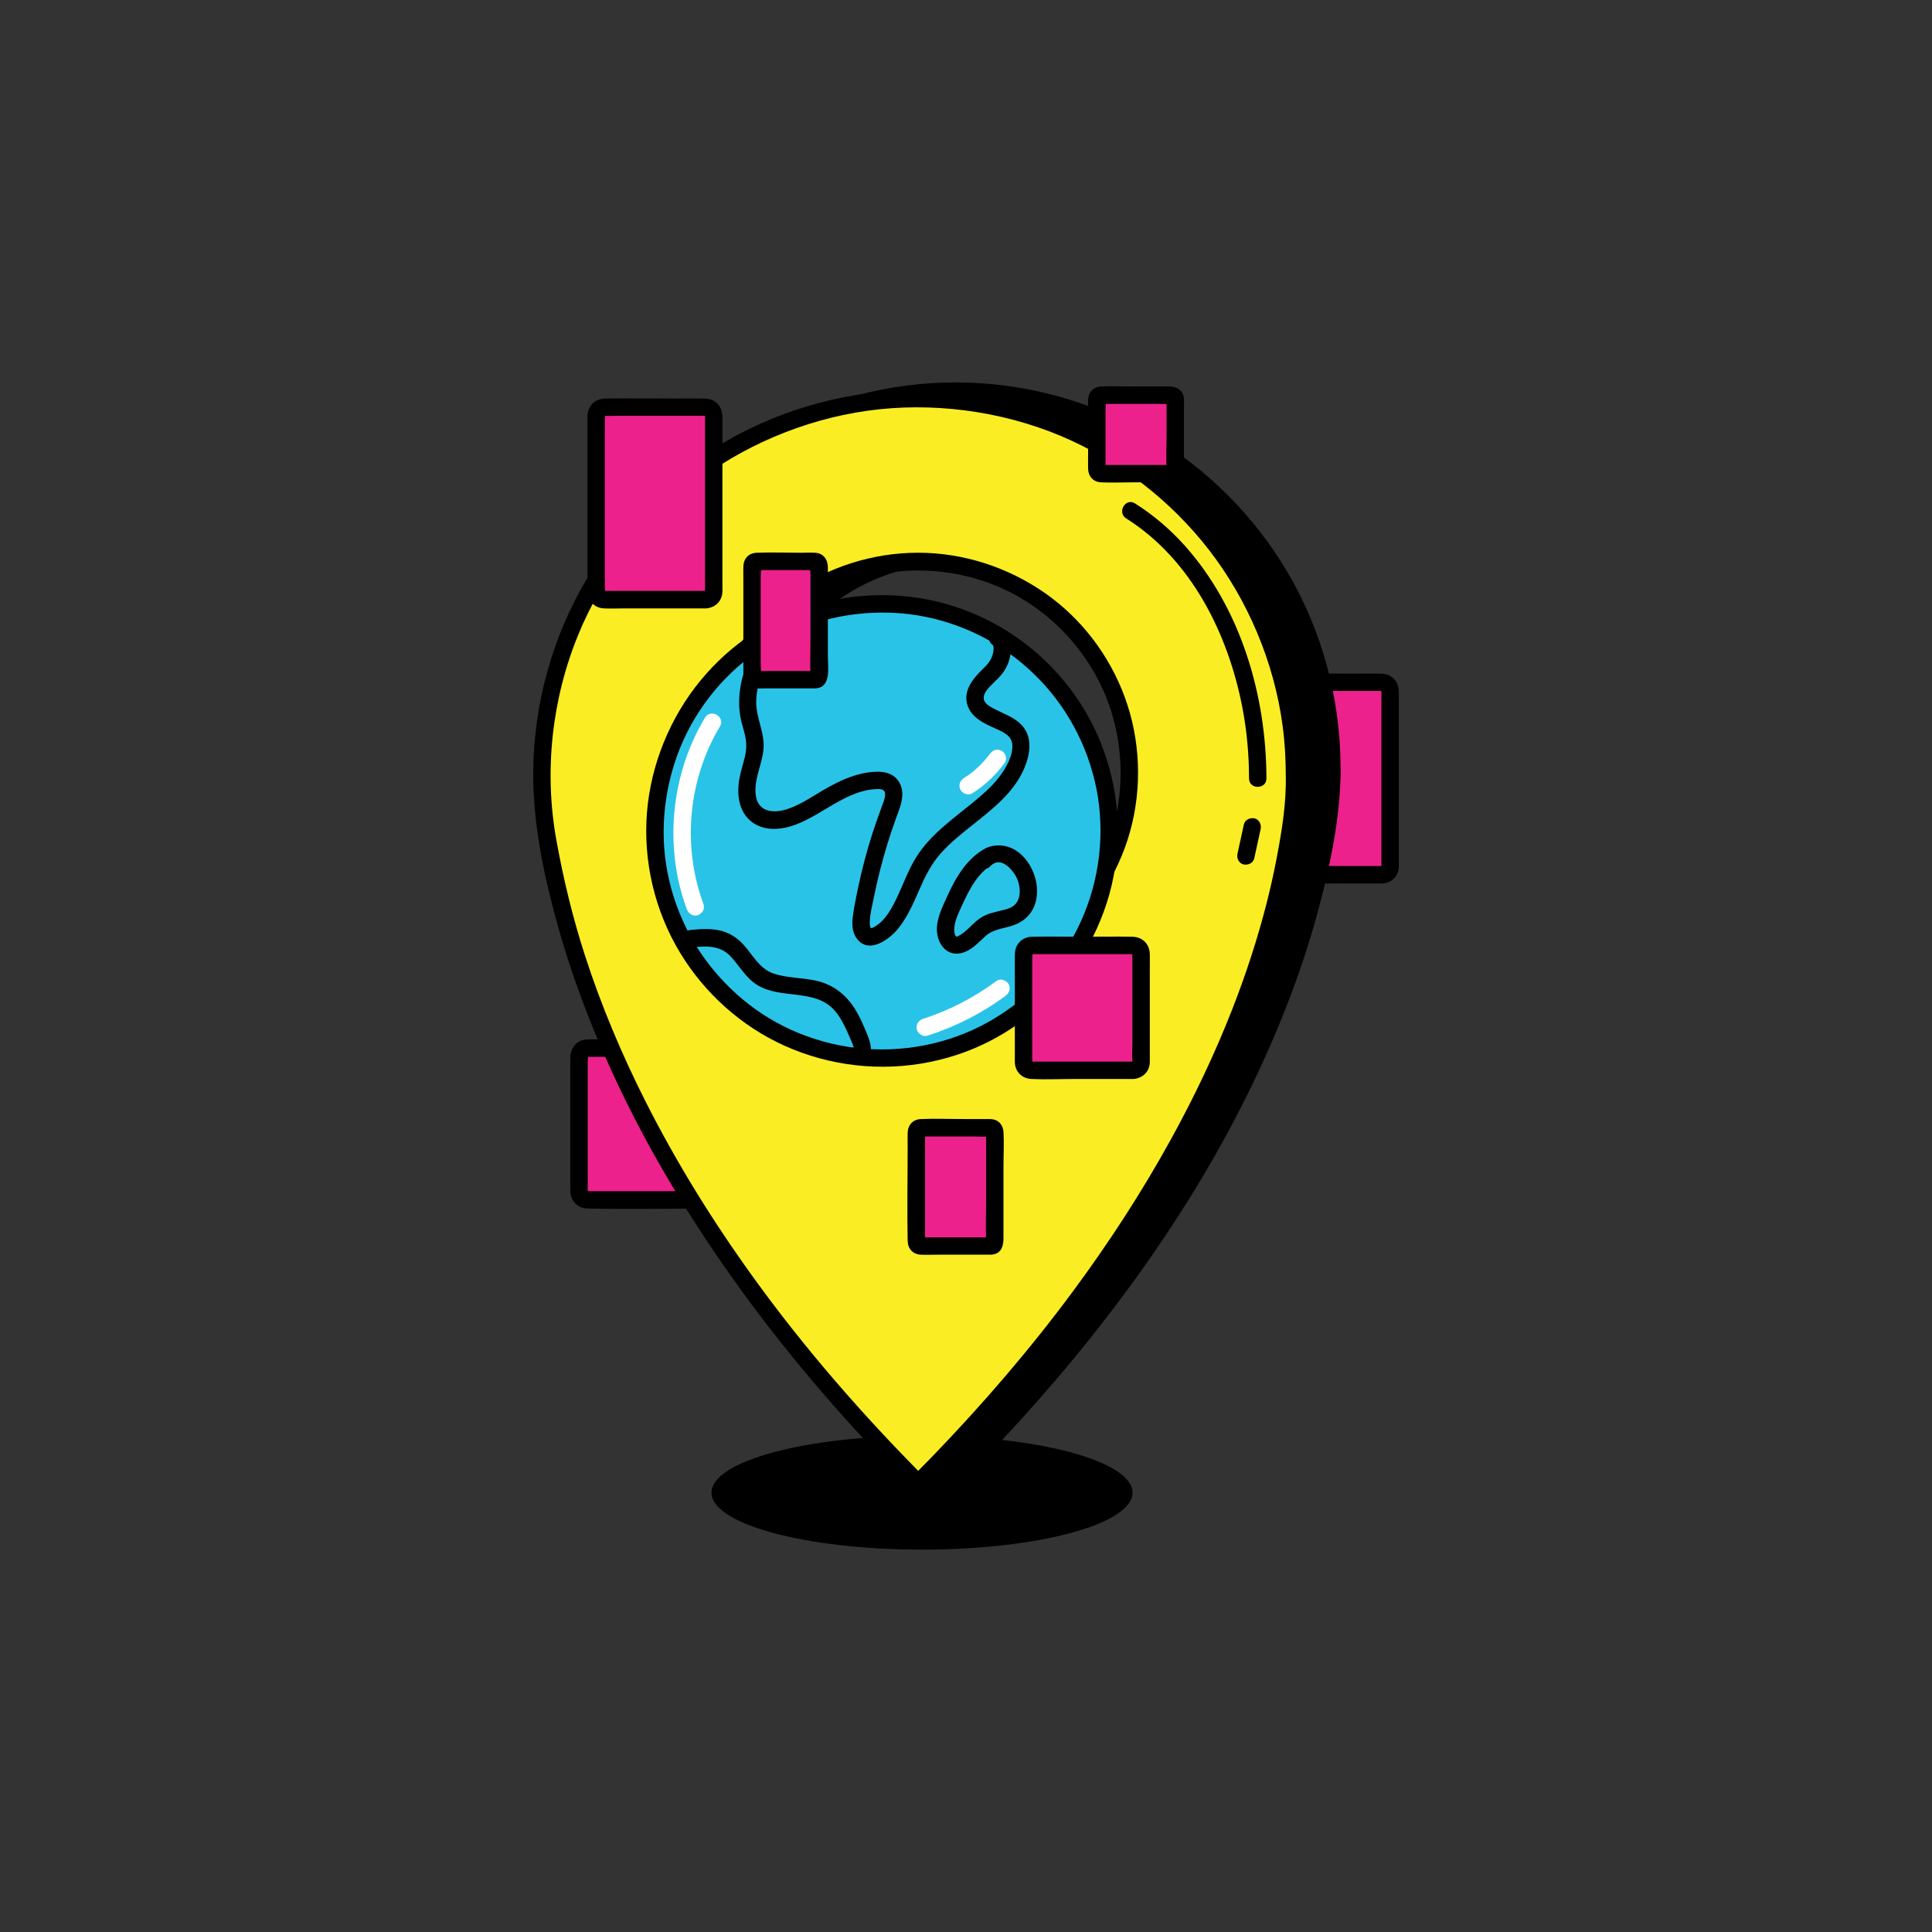 <?xml version="1.0" encoding="UTF-8"?>
<svg xmlns="http://www.w3.org/2000/svg" id="Layer_1" viewBox="0 0 500 500">
  <rect x="0" y="0" width="500" height="500" fill="#333333" stroke="none"/>
  <defs>
    <style>.cls-1{fill:#ed218c;}.cls-2{fill:#fff;}.cls-3{fill:#faed24;}.cls-4{fill:#29c3e8;}</style>
  </defs>
  <g>
    <rect class="cls-1" x="329.32" y="176.55" width="30.43" height="49.82" rx="2" ry="2"></rect>
    <path d="m357.75,224.12c-5.03,0-10.05,0-15.08,0-3.01,0-6.02,0-9.03,0-.7,0-1.42-.04-2.12,0-.37.02.02.01-.03.03.17-.08,0,.42.08.04.1-.42,0-1.01,0-1.44v-2.83c0-2.8,0-5.6,0-8.4v-20.79c0-2.75,0-5.5,0-8.26v-2.59c0-.3.14-.98,0-1.26-.08-.17.02.38-.25.19.06.04.29,0,.36,0,.84.09,1.74,0,2.58,0h9.4c3.3,0,6.61,0,9.91,0h3.19c.26,0,.53.02.8,0,.34-.02,0-.02.03-.03-.24.15.01-.45-.08-.07-.05.18,0,.44,0,.62v2.12c0,2.52,0,5.03,0,7.55,0,11.63,0,23.26,0,34.89,0,.11-.04.31,0,.42.06.15-.02-.14.25-.16-1.21.1-2.25.96-2.25,2.25,0,1.14,1.03,2.35,2.25,2.25,2.44-.2,4.16-1.86,4.25-4.34.02-.47,0-.95,0-1.43v-6.85c0-7.19,0-14.38,0-21.56,0-5.11,0-10.22,0-15.32,0-2.83-1.8-4.78-4.68-4.81-2.44-.03-4.88,0-7.33,0-6.1,0-12.21-.1-18.31,0-2.87.05-4.61,2.06-4.61,4.84v5.69c0,12.7,0,25.4,0,38.11,0,.45-.02.91,0,1.36.1,2.4,1.83,4.2,4.25,4.31,1.78.09,3.58,0,5.36,0,6.57,0,13.13,0,19.7,0h1.38c2.9,0,2.9-4.5,0-4.5Z"></path>
  </g>
  <g>
    <rect class="cls-1" x="149.85" y="271.26" width="39.27" height="39.27" rx="2" ry="2"></rect>
    <path d="m187.12,308.28c-10.5,0-21,0-31.51,0h-2.7c-.2,0-.89-.12-1.06,0,.26-.19.17.36.25.19.06-.12,0-.39,0-.51v-2.28c0-6.21,0-12.42,0-18.63v-9.19c0-1.01,0-2.02,0-3.04,0-.36.15-1.15,0-1.49.05.1-.48.09.03.17.6.09,1.29,0,1.89,0h7.72c6.56,0,13.12,0,19.68,0,1.73,0,3.69.26,5.4,0,.55-.08,0-.05.05-.17-.15.36,0,1.11,0,1.49,0,11.02,0,22.04,0,33.06,0,.14-.05.4,0,.53.08.21-.04-.11.25-.14-1.21.1-2.25.96-2.25,2.25,0,1.14,1.03,2.35,2.25,2.25,2.45-.2,4.16-1.86,4.25-4.36.02-.56,0-1.13,0-1.69,0-2.62,0-5.24,0-7.87,0-6.88,0-13.76,0-20.65,0-1.63.06-3.27,0-4.9-.09-2.4-1.84-4.2-4.25-4.31-.38-.02-.77,0-1.15,0-5.99,0-11.98,0-17.98,0-5.28,0-10.58-.1-15.87,0-2.94.06-4.53,2.21-4.53,4.97v6.57c0,6.97,0,13.94,0,20.91v6.51c0,2.76,1.72,4.77,4.58,4.82,11.29.2,22.6,0,33.88,0h1.06c2.9,0,2.9-4.5,0-4.5Z"></path>
  </g>
  <g>
    <path d="m344.69,198.59c0-53.78-43.6-97.38-97.38-97.38s-97.38,43.6-97.38,97.38c0,0-.02.81.03,2.36.14,5.97.82,11.8,1.99,17.45,5.36,30.44,24.83,92.69,95.36,163.49,70.53-70.8,90-133.05,95.36-163.49,1.17-5.65,1.85-11.49,1.99-17.45.05-1.54.03-2.36.03-2.36Zm-97.38,54.05c-30.18,0-54.64-24.46-54.64-54.64s24.46-54.64,54.64-54.64,54.64,24.46,54.64,54.64-24.46,54.64-54.64,54.64Z"></path>
    <g>
      <path d="m346.94,198.59c-.04-17.59-4.68-35.03-13.57-50.23-8.59-14.69-20.99-27.11-35.67-35.73-15.1-8.87-32.49-13.59-49.99-13.66-17.52-.07-34.97,4.53-50.15,13.29-14.74,8.51-27.23,20.84-35.93,35.47s-13.77,32.38-13.94,49.88c-.13,13.41,2.72,26.91,6.3,39.81,3.48,12.53,8.07,24.74,13.42,36.58,7.06,15.63,15.53,30.6,25.01,44.88,12.09,18.22,25.82,35.35,40.65,51.42,4.13,4.48,8.36,8.87,12.66,13.19.86.86,2.32.86,3.18,0,13.65-13.72,26.49-28.22,38.27-43.58,9.79-12.77,18.82-26.13,26.82-40.1,6.51-11.37,12.32-23.13,17.29-35.25,3.87-9.43,7.21-19.1,9.85-28.95,2.79-10.39,5.13-21.21,5.68-31.95.09-1.68.17-3.38.13-5.06-.07-2.89-4.57-2.9-4.5,0,.17,7.36-1.04,14.65-2.42,21.85-.72,3.73-1.55,7.43-2.48,11.11-2.39,9.42-5.43,18.68-8.97,27.73-4.54,11.61-9.93,22.88-15.95,33.79-7.48,13.56-15.95,26.57-25.16,39.03-11.11,15.03-23.33,29.22-36.3,42.67-1.8,1.86-3.61,3.71-5.43,5.54h3.18c-15.91-15.99-30.78-33.04-44.01-51.32-10.53-14.55-20.06-29.86-28.16-45.9-6.15-12.19-11.48-24.8-15.68-37.79-3.16-9.77-5.56-19.72-7.39-29.82-3.23-17.84-1.19-36.49,5.69-53.25,6.21-15.12,16.51-28.5,29.34-38.59,13.09-10.29,28.92-16.96,45.39-19.29s34.39-.1,50.1,6.5c15.05,6.33,28.41,16.63,38.4,29.54,10.16,13.11,16.79,28.9,19.01,45.34.58,4.26.83,8.56.84,12.86,0,2.9,4.51,2.9,4.5,0Z"></path>
      <path d="m247.31,250.39c-10.89-.03-21.5-3.41-30.39-9.7s-15.21-14.76-18.79-24.57c-3.78-10.37-4.24-21.8-1.23-32.43,2.89-10.23,8.94-19.36,17.11-26.15,16.9-14.04,41.66-15.73,60.41-4.39,9.05,5.48,16.27,13.66,20.67,23.27,4.52,9.89,5.77,21.3,3.6,31.95s-7.43,20.08-15.14,27.47-17.63,12.27-28.2,13.95c-2.65.42-5.34.59-8.03.6-2.9,0-2.9,4.51,0,4.5,11.68-.04,23.26-3.62,32.8-10.41s16.67-16.14,20.67-27.01c4.09-11.12,4.51-23.58,1.29-34.98s-9.66-21.07-18.52-28.35c-9.07-7.44-20.18-11.95-31.88-12.87s-23.68,1.9-33.73,7.99-17.73,14.78-22.42,25.19c-4.92,10.94-6.31,23.18-3.95,34.95s8.07,21.7,16.33,29.63,19.1,13.42,30.53,15.16c2.95.45,5.91.7,8.89.71s2.9-4.49,0-4.5Z"></path>
    </g>
  </g>
  <ellipse cx="238.62" cy="386.3" rx="54.48" ry="14.74"></ellipse>
  <g>
    <path class="cls-3" d="m335,200.54c0-53.78-43.6-97.38-97.38-97.38s-97.38,43.6-97.38,97.38c0,0-.02.81.03,2.36.14,5.97.82,11.8,1.99,17.45,5.36,30.44,24.83,92.69,95.36,163.49,70.53-70.8,90-133.05,95.36-163.49,1.17-5.65,1.85-11.49,1.99-17.45.05-1.54.03-2.36.03-2.36Zm-97.38,54.05c-30.18,0-54.64-24.46-54.64-54.64s24.46-54.64,54.64-54.64,54.64,24.46,54.64,54.64-24.46,54.64-54.64,54.64Z"></path>
    <g>
      <path d="m337.25,200.54c-.04-17.59-4.68-35.03-13.57-50.23-8.59-14.69-20.99-27.11-35.67-35.73-15.1-8.87-32.49-13.59-49.99-13.66-17.52-.07-34.97,4.53-50.15,13.29-14.74,8.51-27.23,20.84-35.93,35.47-8.95,15.04-13.77,32.38-13.94,49.88-.13,13.41,2.72,26.91,6.3,39.81,3.48,12.53,8.07,24.74,13.42,36.58,7.06,15.63,15.53,30.6,25.01,44.88,12.09,18.22,25.82,35.35,40.65,51.42,4.13,4.48,8.36,8.87,12.66,13.19.86.86,2.32.86,3.18,0,13.65-13.72,26.49-28.22,38.27-43.58,9.79-12.77,18.82-26.13,26.82-40.1,6.51-11.37,12.32-23.13,17.29-35.25,3.87-9.43,7.21-19.1,9.85-28.95,2.79-10.39,5.13-21.21,5.68-31.95.09-1.68.17-3.38.13-5.06-.07-2.89-4.57-2.9-4.5,0,.17,7.36-1.04,14.65-2.42,21.85-.72,3.73-1.55,7.43-2.48,11.11-2.39,9.42-5.43,18.68-8.97,27.73-4.54,11.61-9.93,22.88-15.95,33.79-7.48,13.56-15.95,26.57-25.16,39.03-11.11,15.03-23.33,29.22-36.3,42.67-1.8,1.86-3.61,3.71-5.43,5.54h3.18c-15.91-15.99-30.78-33.04-44.01-51.32-10.53-14.55-20.06-29.86-28.16-45.9-6.15-12.19-11.48-24.8-15.68-37.79-3.16-9.77-5.56-19.72-7.39-29.82-3.23-17.84-1.19-36.49,5.69-53.25,6.21-15.12,16.51-28.5,29.34-38.59s28.92-16.96,45.39-19.29,34.39-.1,50.1,6.5c15.05,6.33,28.41,16.63,38.4,29.54s16.79,28.9,19.01,45.34c.58,4.26.83,8.56.84,12.86,0,2.9,4.51,2.9,4.5,0Z"></path>
      <path d="m237.62,252.34c-10.89-.03-21.5-3.41-30.39-9.7-8.52-6.03-15.21-14.76-18.79-24.57-3.78-10.37-4.24-21.8-1.23-32.43,2.89-10.23,8.94-19.36,17.11-26.15,16.9-14.04,41.66-15.73,60.41-4.39,9.05,5.48,16.27,13.66,20.67,23.27s5.77,21.3,3.6,31.95-7.43,20.08-15.14,27.47-17.63,12.27-28.2,13.95c-2.65.42-5.34.59-8.03.6-2.9,0-2.9,4.51,0,4.5,11.68-.04,23.26-3.62,32.8-10.41,9.44-6.72,16.67-16.14,20.67-27.01,4.09-11.12,4.51-23.58,1.29-34.98-3.12-11.03-9.66-21.07-18.52-28.35s-20.18-11.95-31.88-12.87c-11.72-.93-23.68,1.9-33.73,7.99-9.76,5.9-17.73,14.78-22.42,25.19-4.92,10.94-6.31,23.18-3.95,34.95s8.07,21.7,16.33,29.63c8.33,7.99,19.1,13.42,30.53,15.16,2.95.45,5.91.7,8.89.71s2.9-4.49,0-4.5Z"></path>
    </g>
  </g>
  <g>
    <g>
      <circle class="cls-4" cx="228.28" cy="215.07" r="58.79"></circle>
      <path d="m284.81,215.07c-.03,11.76-3.68,23.21-10.48,32.81-6.52,9.21-15.95,16.42-26.56,20.28-11.2,4.07-23.54,4.55-35.01,1.29s-20.8-9.62-28.1-18.39-11.87-20-12.75-31.45,1.84-23.66,7.97-33.79,14.75-17.57,25.13-22.32,23.01-6.22,34.51-3.87,21.67,8.05,29.64,16.38,13.17,18.95,14.99,30.31c.46,2.89.65,5.81.66,8.74s4.51,2.9,4.5,0c-.04-12.55-3.9-24.98-11.19-35.22s-17.24-17.81-28.84-22.1c-11.99-4.44-25.43-4.9-37.72-1.4s-22.51,10.34-30.29,19.8-12.85,21.65-13.84,34.2c-1,12.59,2.03,25.43,8.57,36.23,6.34,10.48,15.87,19.04,27.05,24.07,11.73,5.28,24.9,6.76,37.51,4.22s23.29-8.69,31.8-17.57c8.53-8.92,14.32-20.42,16.2-32.63.49-3.18.75-6.38.76-9.59,0-2.9-4.49-2.9-4.5,0Z"></path>
    </g>
    <path d="m198.04,162.53c-4.66,7.29-8.43,16.2-5.99,24.9.64,2.27,1.32,4.42,1.01,6.82s-1.18,4.56-1.63,6.87c-.82,4.17-.43,8.93,3.22,11.66,3.25,2.43,7.71,1.98,11.3.62,4.07-1.54,7.64-4.13,11.45-6.18,1.84-.99,3.72-1.87,5.74-2.42.89-.24,1.79-.44,2.71-.51.78-.06,2.09-.26,2.78.23,1.03.74-.02,3.12-.34,3.99-.86,2.35-1.71,4.71-2.48,7.09-1.52,4.74-2.79,9.55-3.8,14.42-.51,2.45-1.02,4.93-1.33,7.42-.21,1.74-.12,3.72.89,5.22,2.96,4.43,8.31.74,10.76-2.21s4.03-6.63,5.6-10.22c1.46-3.35,3.05-6.6,5.51-9.35s5.1-4.86,7.85-7.06c5.33-4.25,11.08-8.57,13.81-15.05,1.55-3.69,2.22-8.15-.83-11.26-2.09-2.13-5.02-2.94-7.55-4.37-.49-.27-1.05-.65-1.25-.84-.42-.39-.67-.72-.76-.98-.48-1.36.5-2.6,1.4-3.57,1.28-1.39,2.78-2.54,3.8-4.16s1.61-3.43,1.72-5.29c.11-1.75-.46-3.62-1.82-4.79-.92-.79-2.27-.91-3.18,0-.81.81-.93,2.39,0,3.18.41.35.48.49.5.87.04.7-.07,1.31-.27,1.97-.46,1.5-1.37,2.52-2.48,3.58-2.6,2.5-5.32,5.76-3.92,9.62,1.02,2.82,3.7,4.23,6.26,5.41,2.17,1,4.99,1.93,5.25,4.4.31,2.97-1.7,6.39-3.45,8.64-1.96,2.52-4.44,4.64-6.9,6.66-5.19,4.23-10.83,8.17-14.46,13.93-1.95,3.1-3.2,6.56-4.73,9.87-1.39,2.99-3.15,6.54-6.14,8.24-.3.17-.57.31-.92.35.15-.02-.08-.12-.05-.07-.23-.41-.24-1.08-.22-1.63.07-2.12.65-4.3,1.07-6.38.94-4.64,2.1-9.24,3.5-13.77.7-2.26,1.45-4.51,2.26-6.74.69-1.9,1.48-3.75,1.59-5.8s-.77-4.13-2.6-5.22-4.13-.98-6.15-.72c-4.19.55-7.99,2.44-11.61,4.52-3.31,1.91-6.59,4.29-10.35,5.24-3.11.79-6.43.21-7.14-3.37-.81-4.08,1.51-8.25,1.91-12.27.44-4.43-2.04-8.37-1.88-12.76.14-3.94,1.6-7.84,3.32-11.34.87-1.76,1.85-3.47,2.91-5.12,1.56-2.45-2.33-4.71-3.89-2.27h0Z"></path>
    <path d="m255.14,219.5c-4.92,2.62-7.79,7.57-10.01,12.49-1.24,2.74-2.76,5.7-2.66,8.79.12,3.39,2.37,6.64,6.1,5.92,2.69-.52,4.54-2.7,6.48-4.45s4.44-1.89,6.9-2.68c2.66-.85,4.71-2.52,5.75-5.14.93-2.34.86-5.08.14-7.47-.9-2.99-2.93-5.94-5.79-7.34s-6.63-1.1-8.91,1.36c-1.96,2.12,1.21,5.31,3.18,3.18,2.77-2.99,6.4,1.42,7.18,3.99.47,1.53.62,3.3-.03,4.8-.68,1.58-2.16,2.16-3.75,2.55-2.13.53-4.31.89-6.15,2.18-1.6,1.11-2.8,2.68-4.36,3.82-.29.21-1.44.97-1.65.89-.67-.24-.61-1.92-.57-2.4.21-2.1,1.3-4.17,2.17-6.07,1.87-4.1,4.12-8.35,8.25-10.55,2.56-1.36.29-5.25-2.27-3.89h0Z"></path>
    <path d="m178.75,245.19c3.71-.36,7.48-.68,10.25,2.24,2.43,2.57,4.04,5.76,7.18,7.61,6.03,3.56,14.59.85,19.62,6.26,1.33,1.43,2.28,3.19,3.12,4.94.41.87.79,1.75,1.16,2.63s1.03,2.04.84,2.99c-.58,2.83,3.76,4.04,4.34,1.2.5-2.46-.49-4.58-1.43-6.8-.77-1.82-1.6-3.63-2.67-5.31-2.29-3.56-5.49-6.07-9.64-7.07-3.72-.9-7.67-.7-11.32-1.93s-5.33-4.75-7.77-7.45c-1.59-1.75-3.59-3.07-5.9-3.64-2.55-.62-5.19-.44-7.78-.19-1.21.12-2.25.95-2.25,2.25,0,1.13,1.03,2.37,2.25,2.25h0Z"></path>
    <path class="cls-2" d="m182.44,185.75c-8.84,14.74-10.66,33.41-4.69,49.55.42,1.14,1.52,1.91,2.77,1.57,1.1-.3,2-1.62,1.57-2.77-5.58-15.08-4.04-32.29,4.23-46.09,1.49-2.49-2.4-4.75-3.89-2.27h0Z"></path>
    <path class="cls-2" d="m240.05,268.03c7.22-2.32,14.05-5.78,20.15-10.29.98-.72,1.47-1.95.81-3.08-.56-.96-2.1-1.53-3.08-.81-5.79,4.28-12.21,7.63-19.07,9.83-1.16.37-1.9,1.56-1.57,2.77.31,1.14,1.61,1.95,2.77,1.57h0Z"></path>
    <path class="cls-2" d="m267.39,245.88h-.44c-.31-.01-.6.05-.87.19-.28.09-.52.25-.72.47-.22.2-.37.45-.47.72-.14.27-.21.56-.19.87l.08.6c.11.38.3.71.58.99l.46.35c.35.2.73.31,1.14.31h.44c.31.01.6-.05.87-.19.28-.09.52-.25.72-.47.22-.2.37-.45.47-.72.14-.27.21-.56.19-.87l-.08-.6c-.11-.38-.3-.71-.58-.99l-.46-.35c-.35-.2-.73-.31-1.14-.31h0Z"></path>
    <path class="cls-2" d="m251.67,205.28c3.29-2.08,6.08-4.75,8.38-7.88.32-.44.37-1.23.23-1.73s-.55-1.09-1.03-1.34c-.52-.28-1.15-.41-1.73-.23s-.98.54-1.34,1.03c-.13.17-.25.35-.39.51.11-.13.29-.38.07-.1-.07.08-.13.17-.2.25-.27.33-.55.66-.83.98-.56.62-1.14,1.22-1.75,1.79s-1.23,1.14-1.91,1.63c.14-.1.38-.29.1-.08-.09.06-.17.13-.26.19-.17.13-.35.25-.52.37-.35.25-.71.48-1.07.71-.99.63-1.48,2.03-.81,3.08s2.01,1.48,3.08.81h0Z"></path>
  </g>
  <g>
    <rect class="cls-1" x="154.27" y="105.35" width="30.43" height="49.82" rx="2" ry="2"></rect>
    <path d="m182.7,152.92c-5.03,0-10.05,0-15.08,0-3.01,0-6.02,0-9.03,0-.7,0-1.42-.04-2.12,0-.37.02.02.01-.03.03.17-.08,0,.42.08.04.1-.42,0-1.01,0-1.44v-2.83c0-2.8,0-5.6,0-8.4v-20.79c0-2.75,0-5.5,0-8.26v-2.59c0-.3.14-.98,0-1.26-.08-.17.02.38-.25.19.06.04.29,0,.36,0,.84.09,1.74,0,2.58,0h9.4c3.3,0,6.61,0,9.91,0h3.19c.26,0,.53.02.8,0,.34-.02,0-.02.03-.03-.24.15.01-.45-.08-.07-.05.18,0,.44,0,.62v2.12c0,2.52,0,5.03,0,7.55,0,11.63,0,23.26,0,34.89,0,.11-.04.31,0,.42.06.15-.02-.14.25-.16-1.21.1-2.25.96-2.25,2.25,0,1.14,1.03,2.35,2.25,2.25,2.44-.2,4.16-1.86,4.25-4.34.02-.47,0-.95,0-1.43v-6.85c0-7.19,0-14.38,0-21.56,0-5.11,0-10.22,0-15.32,0-2.83-1.8-4.78-4.68-4.81-2.44-.03-4.88,0-7.33,0-6.1,0-12.21-.1-18.31,0-2.87.05-4.61,2.06-4.61,4.84v5.69c0,12.7,0,25.4,0,38.11,0,.45-.02.91,0,1.36.1,2.4,1.83,4.2,4.25,4.31,1.78.09,3.58,0,5.36,0,6.57,0,13.13,0,19.7,0h1.38c2.9,0,2.9-4.5,0-4.5Z"></path>
  </g>
  <g>
    <rect class="cls-1" x="194.62" y="145.3" width="17.38" height="30.6" rx="1" ry="1"></rect>
    <path d="m210.99,173.65c-2.97,0-5.95,0-8.92,0h-5.24c-.22,0-.97-.13-1.16,0,.51-.37,1.01,2.02,1.2.91.16-.93,0-2.04,0-2.98v-5.27c0-4.11,0-8.23,0-12.34v-5c0-.67.25-1.91,0-2.54-.12-.29.96-1.1-.62.49-1.11,1.11-.78.53-.38.62.46.11,1.11,0,1.58,0h5.61c1.92,0,3.84,0,5.76,0,.57,0,1.21.08,1.77,0,.08-.01.29.05.36,0-.16.12-1.02-1.51-1.2-1.18-.25.47,0,1.78,0,2.31v4.85c0,4.15,0,8.29,0,12.44,0,2.81-.13,5.66,0,8.47.05,1.13-.27-.55.65-.7-1.2.19-1.87,1.69-1.57,2.77.35,1.28,1.56,1.77,2.77,1.57,3.53-.57,2.65-5.67,2.65-8.21v-13.2c0-3.27,0-6.55,0-9.82,0-2.01-1.12-3.66-3.28-3.79-1.27-.07-2.57,0-3.84,0-3.75,0-7.53-.15-11.28,0-2.11.08-3.4,1.48-3.47,3.56-.03,1.11,0,2.24,0,3.35,0,7.89,0,15.77,0,23.66,0,1.35-.03,2.65,1.07,3.68,1.19,1.11,3.03.85,4.54.85h12.08c.31,0,.63,0,.94,0,2.9,0,2.9-4.5,0-4.5Z"></path>
  </g>
  <g>
    <rect class="cls-1" x="264.89" y="244.67" width="30.43" height="32.32" rx="2" ry="2"></rect>
    <path d="m293.32,274.75c-8.11,0-16.22,0-24.33,0-.57,0-1.17-.05-1.74,0-.71.07.09-.05-.11.24.1-.14,0-.71,0-.88v-2.14c0-4.95,0-9.9,0-14.84v-7.01c0-.77,0-1.54,0-2.3,0-.24.12-.87,0-1.09.09.16-.49.18-.03.2.51.03,1.03,0,1.54,0h6.23c5.03,0,10.05,0,15.08,0h2.32c.2,0,.84.11,1.01,0-.26.17-.14-.55-.22.03-.07.48,0,1.02,0,1.5v14.12c0,2.5,0,5.01,0,7.51,0,1.48-.13,3.02,0,4.5.05.62-.11.18.25.15-1.21.1-2.25.96-2.25,2.25,0,1.14,1.03,2.35,2.25,2.25,2.38-.19,4.14-1.82,4.25-4.26.01-.34,0-.68,0-1.02v-5.83c0-5.52,0-11.03,0-16.55,0-1.54.03-3.08,0-4.62-.05-2.65-1.87-4.48-4.52-4.53-4.35-.09-8.71,0-13.07,0s-8.59-.1-12.87,0c-2.66.06-4.42,1.94-4.47,4.56-.03,1.59,0,3.19,0,4.79,0,5.49,0,10.98,0,16.46v5.82c0,.31-.01.62,0,.93.1,2.39,1.88,4.13,4.25,4.25,3.68.18,7.42,0,11.1,0,4.81,0,9.62,0,14.44,0h.89c2.9,0,2.9-4.5,0-4.5Z"></path>
  </g>
  <g>
    <rect class="cls-1" x="237.16" y="291.89" width="20.31" height="30.6" rx="1" ry="1"></rect>
    <path d="m256.47,320.24c-3.05,0-6.1,0-9.16,0h-6.2c-.71,0-1.43,0-2.14,0-.8,0-1.05-.25-.19.62.79.79.62.76.62.09v-1.49c0-1.63,0-3.25,0-4.88,0-4.41,0-8.82,0-13.23v-5.48c0-.61,0-1.21,0-1.82,0-.27.1-.76,0-1.02-.12-.31.85-1.01-.62.47-1.11,1.11-.78.53-.38.62.44.11,1.05,0,1.5,0h5.79c2.2,0,4.4,0,6.6,0,1.25,0,2.72.21,3.95,0,.86-.15-.9-1.89-1.04-1.07-.06.33,0,.72,0,1.05v4.41c0,4.32,0,8.64,0,12.96,0,3.16-.13,6.34,0,9.49.05,1.18-.26-.52.65-.67-1.2.19-1.87,1.69-1.57,2.77.35,1.28,1.56,1.77,2.77,1.57,2.19-.35,2.65-2.35,2.65-4.19v-4.72c0-4.68,0-9.36,0-14.04,0-2.91.17-5.87,0-8.77-.1-1.7-1.21-3.07-2.95-3.26-.39-.04-.77-.04-1.17-.04-1.86,0-3.72,0-5.57,0-3.87,0-7.78-.16-11.65,0-2.16.09-3.42,1.55-3.46,3.65-.03,1.26,0,2.53,0,3.79,0,8-.16,16.01,0,24.01.04,2.07,1.28,3.56,3.44,3.65,1.47.06,2.95,0,4.41,0,4.26,0,8.52,0,12.78,0h.93c2.9,0,2.9-4.5,0-4.5Z"></path>
  </g>
  <g>
    <rect class="cls-1" x="283.86" y="102.28" width="20.31" height="20.31" rx="1" ry="1"></rect>
    <path d="m303.17,120.34h-16.1c-.49,0-.98,0-1.47,0-.08,0-.65-.07-.72,0,.26-.27,1.47.98,1.22,1.21.03-.03,0-.21,0-.25.04-.38,0-.79,0-1.17,0-3.14,0-6.27,0-9.41v-4.81c0-.79.16-1.76,0-2.53,0-.02,0-.05,0-.08.18.62-.38.86-.81,1.04-.97.4-.47.13-.3.18.27.08.7,0,.98,0h3.93c3.36,0,6.73,0,10.09,0,.94,0,2.01.15,2.94,0,.03,0,.18.02.2,0-.28.3-1.4-.98-1.22-1.2-.09.11,0,.66,0,.79v8.83c0,2.74-.15,5.52,0,8.25,0,.08-.03.23,0,.3.12.28.26-1.01.65-1.07-1.21.16-1.86,1.71-1.57,2.77.36,1.3,1.56,1.74,2.77,1.57,1.58-.21,2.57-1.7,2.65-3.21.01-.28,0-.56,0-.84v-4.17c0-3.59,0-7.18,0-10.77,0-.82.04-1.65,0-2.47-.11-2.17-1.79-3.28-3.79-3.28-3.11,0-6.21,0-9.32,0-2.76,0-5.56-.13-8.33,0-2.04.1-3.33,1.53-3.37,3.53-.02,1.12,0,2.25,0,3.37v10.92c0,1.14-.03,2.29,0,3.43.05,2.02,1.3,3.46,3.37,3.56,2.73.13,5.49,0,8.23,0h9.38c.19,0,.39,0,.58,0,2.9,0,2.9-4.5,0-4.5Z"></path>
  </g>
  <g>
    <path d="m291.45,134.16c16.93,10.67,26.49,30.07,30.13,49.22,1.13,5.96,1.66,12.01,1.67,18.08,0,2.9,4.51,2.9,4.5,0-.04-21.54-6.63-44.05-21.19-60.31-3.75-4.19-8.07-7.87-12.83-10.87-2.46-1.55-4.72,2.34-2.27,3.89h0Z"></path>
    <path d="m321.91,213.37c-.55,2.52-1.1,5.04-1.65,7.57-.25,1.15.34,2.49,1.57,2.77,1.14.26,2.5-.34,2.77-1.57.55-2.52,1.1-5.04,1.65-7.57.25-1.15-.34-2.49-1.57-2.77-1.14-.26-2.5.34-2.77,1.57h0Z"></path>
  </g>
</svg>
